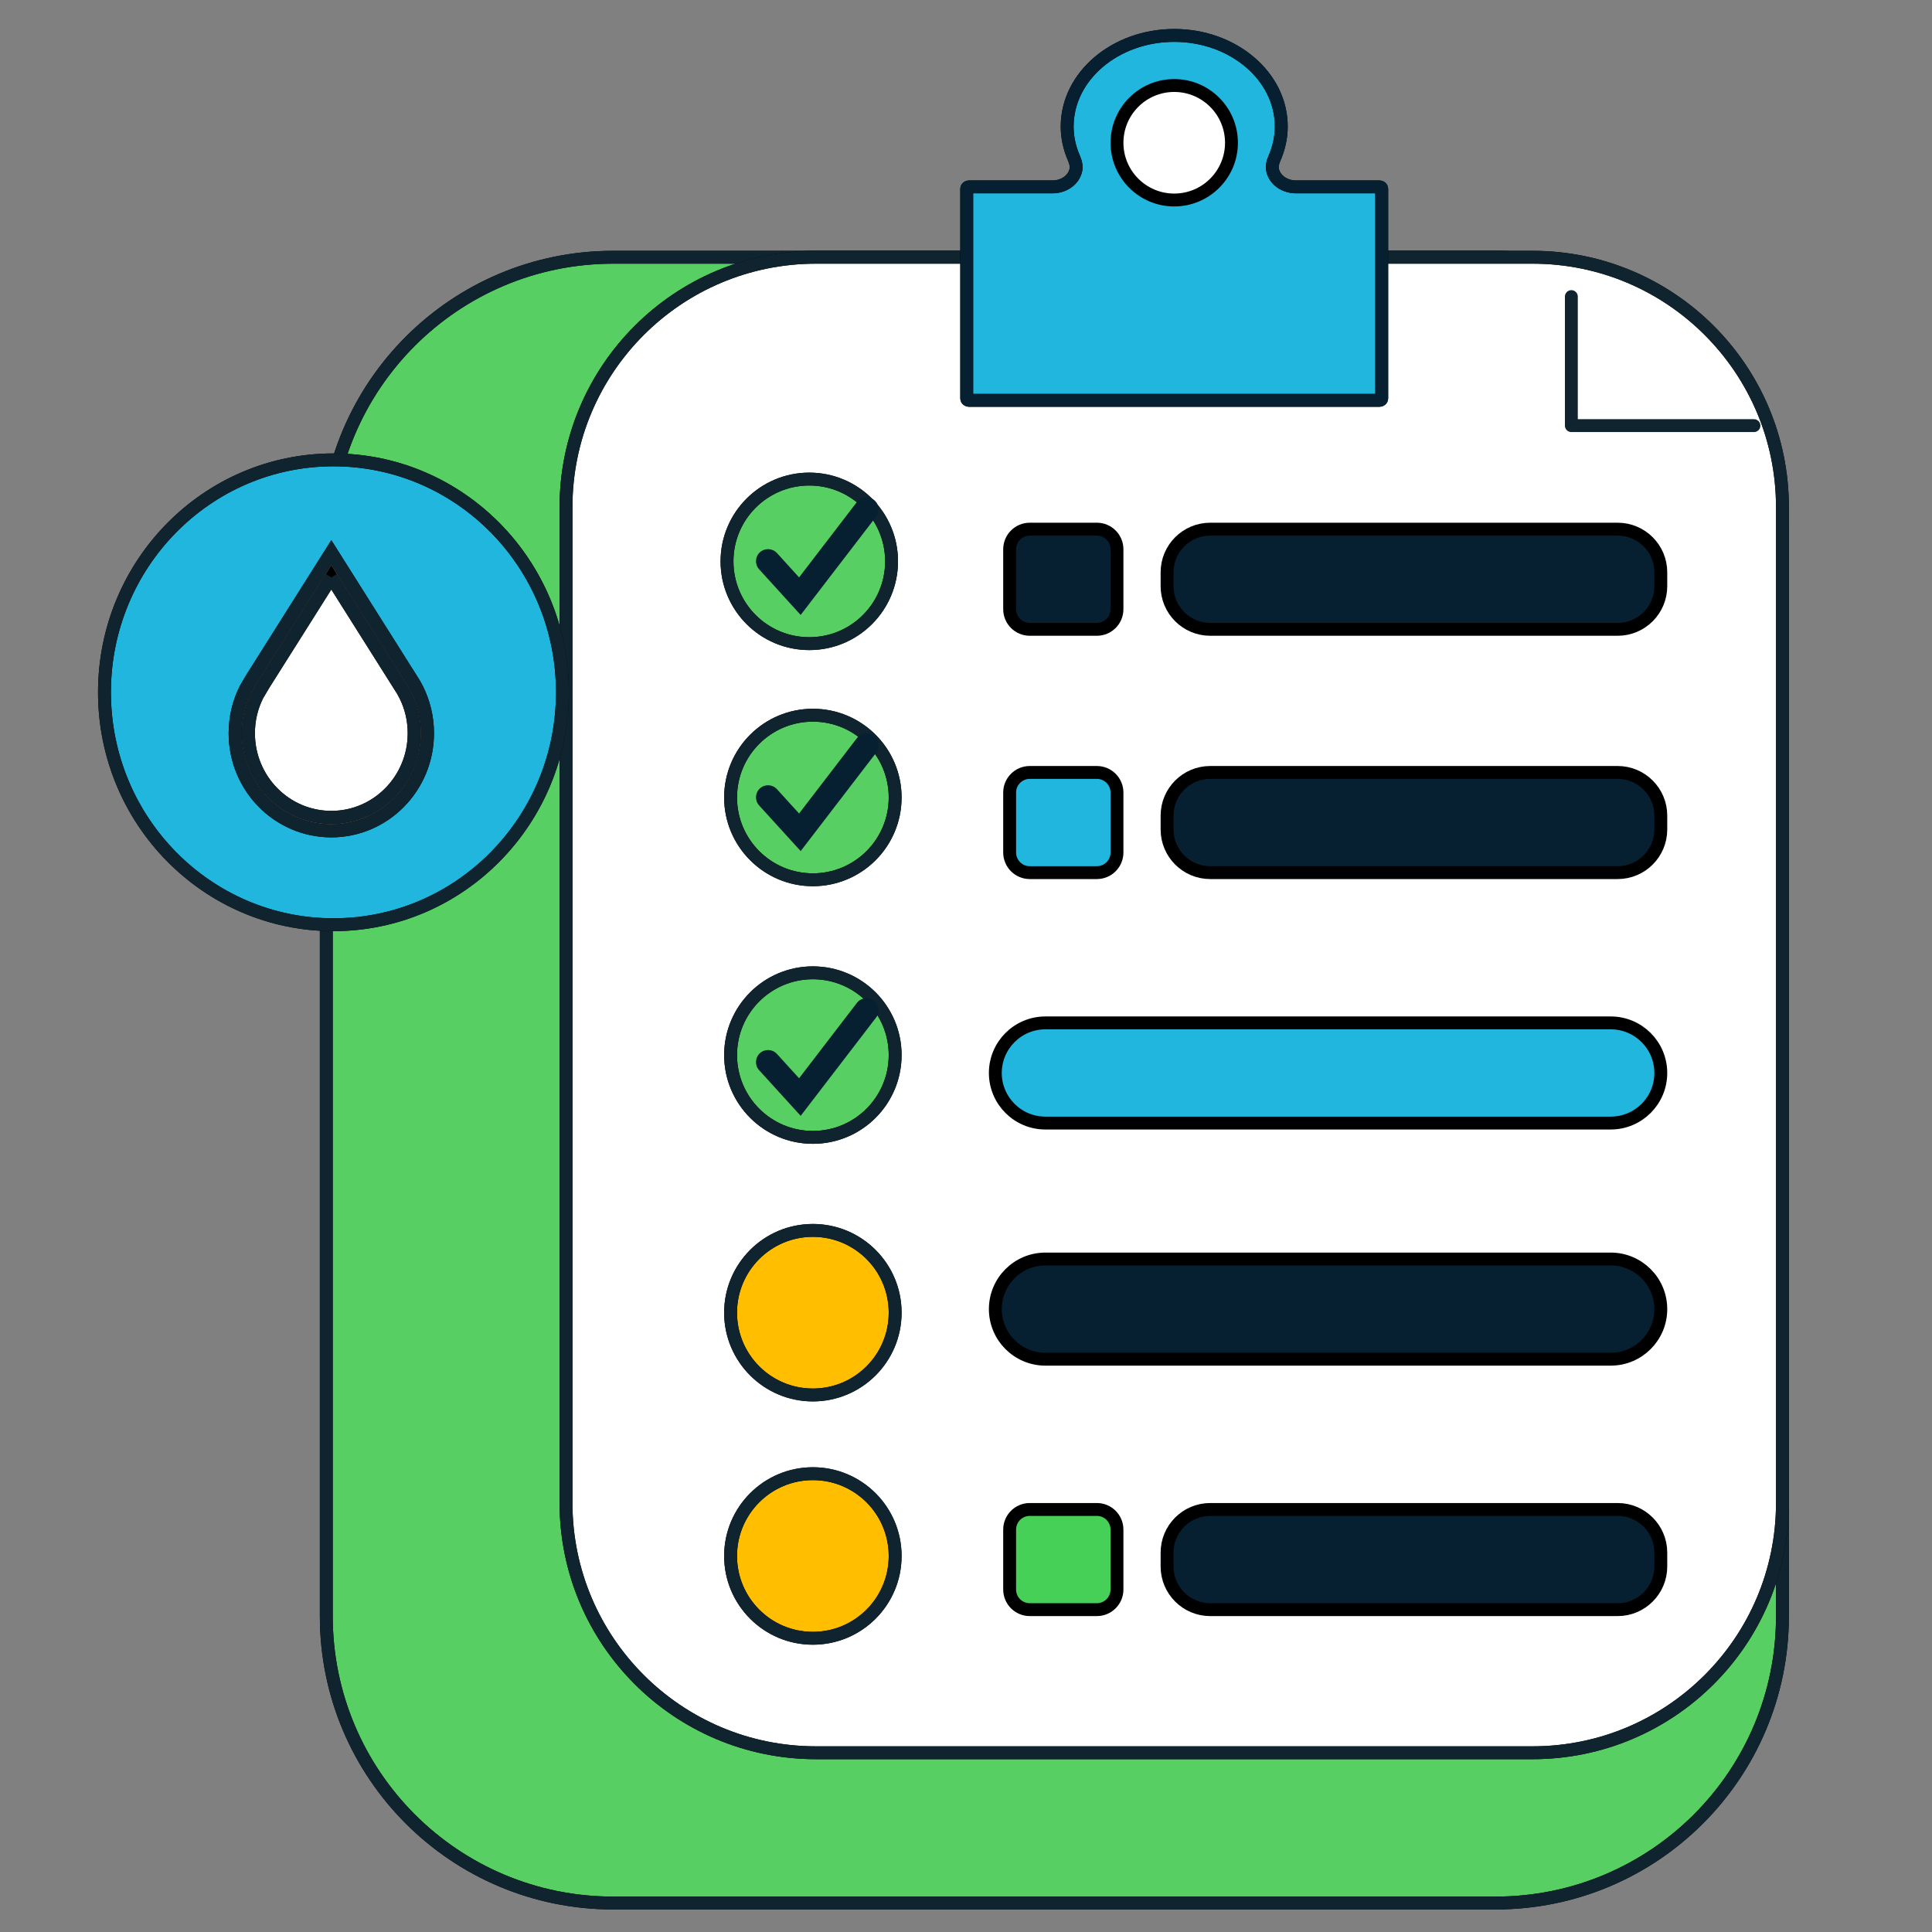 <?xml version="1.0" encoding="UTF-8"?>
<!DOCTYPE svg PUBLIC "-//W3C//DTD SVG 1.1//EN" "http://www.w3.org/Graphics/SVG/1.1/DTD/svg11.dtd">
<svg version="1.1" xmlns="http://www.w3.org/2000/svg" xmlns:xlink="http://www.w3.org/1999/xlink" x="0" y="0" width="300" height="300" viewBox="0, 0, 300, 300">
  <rect x="0" y="0" width="300" height="300" fill="#808080" stroke="none"/>
  <g id="Layer_1">
    <g>
      <g>
        <path d="M232.236,295.5 L95.208,295.5 C70.609,295.5 50.666,275.558 50.666,250.958 L50.666,84.486 C50.666,59.887 70.609,39.944 95.208,39.944 L232.236,39.944 C256.836,39.944 276.778,59.887 276.778,84.486 L276.778,250.958 C276.778,275.558 256.836,295.5 232.236,295.5" fill="#57CF62"/>
        <path d="M232.236,295.5 L95.208,295.5 C70.609,295.5 50.666,275.558 50.666,250.958 L50.666,84.486 C50.666,59.887 70.609,39.944 95.208,39.944 L232.236,39.944 C256.836,39.944 276.778,59.887 276.778,84.486 L276.778,250.958 C276.778,275.558 256.836,295.5 232.236,295.5" fill-opacity="0" stroke="#000000" stroke-width="2"/>
      </g>
      <path d="M232.236,295.5 L95.208,295.5 C70.609,295.5 50.666,275.558 50.666,250.958 L50.666,84.486 C50.666,59.887 70.609,39.944 95.208,39.944 L232.236,39.944 C256.836,39.944 276.778,59.887 276.778,84.486 L276.778,250.958 C276.778,275.558 256.836,295.5 232.236,295.5 z" fill-opacity="0" stroke="#0F242F" stroke-width="2"/>
    </g>
    <g>
      <g>
        <path d="M237.97,272.167 L126.697,272.167 C105.264,272.167 87.889,254.792 87.889,233.359 L87.889,78.752 C87.889,57.32 105.264,39.944 126.697,39.944 L237.97,39.944 C259.403,39.944 276.778,57.32 276.778,78.752 L276.778,233.359 C276.778,254.792 259.403,272.167 237.97,272.167" fill="#FFFFFF"/>
        <path d="M237.97,272.167 L126.697,272.167 C105.264,272.167 87.889,254.792 87.889,233.359 L87.889,78.752 C87.889,57.32 105.264,39.944 126.697,39.944 L237.97,39.944 C259.403,39.944 276.778,57.32 276.778,78.752 L276.778,233.359 C276.778,254.792 259.403,272.167 237.97,272.167" fill-opacity="0" stroke="#000000" stroke-width="2"/>
      </g>
      <path d="M237.97,272.167 L126.697,272.167 C105.264,272.167 87.889,254.792 87.889,233.359 L87.889,78.752 C87.889,57.32 105.264,39.944 126.697,39.944 L237.97,39.944 C259.403,39.944 276.778,57.32 276.778,78.752 L276.778,233.359 C276.778,254.792 259.403,272.167 237.97,272.167 z" fill-opacity="0" stroke="#0F242F" stroke-width="2"/>
      <path d="M244,46.056 L244,66.091 L272.354,66.091" fill-opacity="0" stroke="#0F242F" stroke-width="2" stroke-linecap="round" stroke-linejoin="round"/>
    </g>
    <g>
      <g>
        <path d="M138.444,87.167 C138.444,94.224 132.724,99.945 125.667,99.945 C118.61,99.945 112.889,94.224 112.889,87.167 C112.889,80.11 118.61,74.389 125.667,74.389 C132.724,74.389 138.444,80.11 138.444,87.167" fill="#57CF62"/>
        <path d="M138.444,87.167 C138.444,94.224 132.724,99.945 125.667,99.945 C118.61,99.945 112.889,94.224 112.889,87.167 C112.889,80.11 118.61,74.389 125.667,74.389 C132.724,74.389 138.444,80.11 138.444,87.167" fill-opacity="0" stroke="#000000" stroke-width="2"/>
      </g>
      <path d="M138.444,87.167 C138.444,94.224 132.724,99.945 125.667,99.945 C118.61,99.945 112.889,94.224 112.889,87.167 C112.889,80.11 118.61,74.389 125.667,74.389 C132.724,74.389 138.444,80.11 138.444,87.167 z" fill-opacity="0" stroke="#0F242F" stroke-width="2"/>
      <g>
        <path d="M139,123.833 C139,130.89 133.279,136.611 126.222,136.611 C119.165,136.611 113.444,130.89 113.444,123.833 C113.444,116.776 119.165,111.056 126.222,111.056 C133.279,111.056 139,116.776 139,123.833" fill="#57CF62"/>
        <path d="M139,123.833 C139,130.89 133.279,136.611 126.222,136.611 C119.165,136.611 113.444,130.89 113.444,123.833 C113.444,116.776 119.165,111.056 126.222,111.056 C133.279,111.056 139,116.776 139,123.833" fill-opacity="0" stroke="#000000" stroke-width="2"/>
      </g>
      <path d="M139,123.833 C139,130.89 133.279,136.611 126.222,136.611 C119.165,136.611 113.444,130.89 113.444,123.833 C113.444,116.776 119.165,111.056 126.222,111.056 C133.279,111.056 139,116.776 139,123.833 z" fill-opacity="0" stroke="#0F242F" stroke-width="2"/>
      <g>
        <path d="M139,163.833 C139,170.89 133.279,176.611 126.222,176.611 C119.165,176.611 113.444,170.89 113.444,163.833 C113.444,156.776 119.165,151.056 126.222,151.056 C133.279,151.056 139,156.776 139,163.833" fill="#57CF62"/>
        <path d="M139,163.833 C139,170.89 133.279,176.611 126.222,176.611 C119.165,176.611 113.444,170.89 113.444,163.833 C113.444,156.776 119.165,151.056 126.222,151.056 C133.279,151.056 139,156.776 139,163.833" fill-opacity="0" stroke="#000000" stroke-width="2"/>
      </g>
      <path d="M139,163.833 C139,170.89 133.279,176.611 126.222,176.611 C119.165,176.611 113.444,170.89 113.444,163.833 C113.444,156.776 119.165,151.056 126.222,151.056 C133.279,151.056 139,156.776 139,163.833 z" fill-opacity="0" stroke="#0F242F" stroke-width="2"/>
      <g>
        <path d="M139,203.833 C139,210.89 133.279,216.611 126.222,216.611 C119.165,216.611 113.444,210.89 113.444,203.833 C113.444,196.776 119.165,191.056 126.222,191.056 C133.279,191.056 139,196.776 139,203.833" fill="#FFBE00"/>
        <path d="M139,203.833 C139,210.89 133.279,216.611 126.222,216.611 C119.165,216.611 113.444,210.89 113.444,203.833 C113.444,196.776 119.165,191.056 126.222,191.056 C133.279,191.056 139,196.776 139,203.833" fill-opacity="0" stroke="#000000" stroke-width="2"/>
      </g>
      <path d="M139,203.833 C139,210.89 133.279,216.611 126.222,216.611 C119.165,216.611 113.444,210.89 113.444,203.833 C113.444,196.776 119.165,191.056 126.222,191.056 C133.279,191.056 139,196.776 139,203.833 z" fill-opacity="0" stroke="#0F242F" stroke-width="2"/>
      <g>
        <path d="M139,241.611 C139,248.668 133.279,254.389 126.222,254.389 C119.165,254.389 113.444,248.668 113.444,241.611 C113.444,234.554 119.165,228.833 126.222,228.833 C133.279,228.833 139,234.554 139,241.611" fill="#FFBE00"/>
        <path d="M139,241.611 C139,248.668 133.279,254.389 126.222,254.389 C119.165,254.389 113.444,248.668 113.444,241.611 C113.444,234.554 119.165,228.833 126.222,228.833 C133.279,228.833 139,234.554 139,241.611" fill-opacity="0" stroke="#000000" stroke-width="2"/>
      </g>
      <path d="M139,241.611 C139,248.668 133.279,254.389 126.222,254.389 C119.165,254.389 113.444,248.668 113.444,241.611 C113.444,234.554 119.165,228.833 126.222,228.833 C133.279,228.833 139,234.554 139,241.611 z" fill-opacity="0" stroke="#0F242F" stroke-width="2"/>
    </g>
    <g>
      <g>
        <path d="M250.111,211.056 L162.333,211.056 C158.037,211.056 154.555,207.573 154.555,203.278 C154.555,198.982 158.037,195.5 162.333,195.5 L250.111,195.5 C254.407,195.5 257.889,198.982 257.889,203.278 C257.889,207.573 254.407,211.056 250.111,211.056" fill="#061F31"/>
        <path d="M250.111,211.056 L162.333,211.056 C158.037,211.056 154.555,207.573 154.555,203.278 C154.555,198.982 158.037,195.5 162.333,195.5 L250.111,195.5 C254.407,195.5 257.889,198.982 257.889,203.278 C257.889,207.573 254.407,211.056 250.111,211.056" fill-opacity="0" stroke="#000000" stroke-width="2"/>
      </g>
      <g>
        <path d="M251.189,249.945 L187.921,249.945 C184.221,249.945 181.222,246.945 181.222,243.245 L181.222,241.089 C181.222,237.389 184.221,234.389 187.921,234.389 L251.189,234.389 C254.889,234.389 257.889,237.389 257.889,241.089 L257.889,243.245 C257.889,246.945 254.889,249.945 251.189,249.945" fill="#061F31"/>
        <path d="M251.189,249.945 L187.921,249.945 C184.221,249.945 181.222,246.945 181.222,243.245 L181.222,241.089 C181.222,237.389 184.221,234.389 187.921,234.389 L251.189,234.389 C254.889,234.389 257.889,237.389 257.889,241.089 L257.889,243.245 C257.889,246.945 254.889,249.945 251.189,249.945" fill-opacity="0" stroke="#000000" stroke-width="2"/>
      </g>
      <g>
        <path d="M170.321,249.945 L159.901,249.945 C158.176,249.945 156.777,248.546 156.777,246.821 L156.777,237.512 C156.777,235.787 158.176,234.389 159.901,234.389 L170.321,234.389 C172.046,234.389 173.444,235.787 173.444,237.512 L173.444,246.821 C173.444,248.546 172.046,249.945 170.321,249.945" fill="#46D057"/>
        <path d="M170.321,249.945 L159.901,249.945 C158.176,249.945 156.777,248.546 156.777,246.821 L156.777,237.512 C156.777,235.787 158.176,234.389 159.901,234.389 L170.321,234.389 C172.046,234.389 173.444,235.787 173.444,237.512 L173.444,246.821 C173.444,248.546 172.046,249.945 170.321,249.945" fill-opacity="0" stroke="#000000" stroke-width="2"/>
      </g>
      <g>
        <path d="M251.189,135.5 L187.921,135.5 C184.221,135.5 181.222,132.501 181.222,128.801 L181.222,126.644 C181.222,122.944 184.221,119.945 187.921,119.945 L251.189,119.945 C254.889,119.945 257.889,122.944 257.889,126.644 L257.889,128.801 C257.889,132.501 254.889,135.5 251.189,135.5" fill="#061F31"/>
        <path d="M251.189,135.5 L187.921,135.5 C184.221,135.5 181.222,132.501 181.222,128.801 L181.222,126.644 C181.222,122.944 184.221,119.945 187.921,119.945 L251.189,119.945 C254.889,119.945 257.889,122.944 257.889,126.644 L257.889,128.801 C257.889,132.501 254.889,135.5 251.189,135.5" fill-opacity="0" stroke="#000000" stroke-width="2"/>
      </g>
      <g>
        <path d="M170.321,135.5 L159.901,135.5 C158.176,135.5 156.777,134.102 156.777,132.376 L156.777,123.068 C156.777,121.343 158.176,119.945 159.901,119.945 L170.321,119.945 C172.046,119.945 173.444,121.343 173.444,123.068 L173.444,132.376 C173.444,134.102 172.046,135.5 170.321,135.5" fill="#21B6DD"/>
        <path d="M170.321,135.5 L159.901,135.5 C158.176,135.5 156.777,134.102 156.777,132.376 L156.777,123.068 C156.777,121.343 158.176,119.945 159.901,119.945 L170.321,119.945 C172.046,119.945 173.444,121.343 173.444,123.068 L173.444,132.376 C173.444,134.102 172.046,135.5 170.321,135.5" fill-opacity="0" stroke="#000000" stroke-width="2"/>
      </g>
      <g>
        <path d="M251.189,97.722 L187.921,97.722 C184.221,97.722 181.222,94.723 181.222,91.023 L181.222,88.866 C181.222,85.166 184.221,82.167 187.921,82.167 L251.189,82.167 C254.889,82.167 257.889,85.166 257.889,88.866 L257.889,91.023 C257.889,94.723 254.889,97.722 251.189,97.722" fill="#061F31"/>
        <path d="M251.189,97.722 L187.921,97.722 C184.221,97.722 181.222,94.723 181.222,91.023 L181.222,88.866 C181.222,85.166 184.221,82.167 187.921,82.167 L251.189,82.167 C254.889,82.167 257.889,85.166 257.889,88.866 L257.889,91.023 C257.889,94.723 254.889,97.722 251.189,97.722" fill-opacity="0" stroke="#000000" stroke-width="2"/>
      </g>
      <g>
        <path d="M170.321,97.722 L159.901,97.722 C158.176,97.722 156.777,96.324 156.777,94.599 L156.777,85.29 C156.777,83.565 158.176,82.167 159.901,82.167 L170.321,82.167 C172.046,82.167 173.444,83.565 173.444,85.29 L173.444,94.599 C173.444,96.324 172.046,97.722 170.321,97.722" fill="#061F31"/>
        <path d="M170.321,97.722 L159.901,97.722 C158.176,97.722 156.777,96.324 156.777,94.599 L156.777,85.29 C156.777,83.565 158.176,82.167 159.901,82.167 L170.321,82.167 C172.046,82.167 173.444,83.565 173.444,85.29 L173.444,94.599 C173.444,96.324 172.046,97.722 170.321,97.722" fill-opacity="0" stroke="#000000" stroke-width="2"/>
      </g>
      <g>
        <path d="M250.111,174.389 L162.333,174.389 C158.037,174.389 154.555,170.907 154.555,166.611 C154.555,162.316 158.037,158.834 162.333,158.834 L250.111,158.834 C254.407,158.834 257.889,162.316 257.889,166.611 C257.889,170.907 254.407,174.389 250.111,174.389" fill="#21B6DD"/>
        <path d="M250.111,174.389 L162.333,174.389 C158.037,174.389 154.555,170.907 154.555,166.611 C154.555,162.316 158.037,158.834 162.333,158.834 L250.111,158.834 C254.407,158.834 257.889,162.316 257.889,166.611 C257.889,170.907 254.407,174.389 250.111,174.389" fill-opacity="0" stroke="#000000" stroke-width="2"/>
      </g>
    </g>
    <g>
      <g>
        <path d="M87.333,107.499 C87.333,127.431 71.415,143.589 51.778,143.589 C32.141,143.589 16.222,127.431 16.222,107.499 C16.222,87.567 32.141,71.409 51.778,71.409 C71.415,71.409 87.333,87.567 87.333,107.499" fill="#21B6DD"/>
        <path d="M87.333,107.499 C87.333,127.431 71.415,143.589 51.778,143.589 C32.141,143.589 16.222,127.431 16.222,107.499 C16.222,87.567 32.141,71.409 51.778,71.409 C71.415,71.409 87.333,87.567 87.333,107.499" fill-opacity="0" stroke="#000000" stroke-width="2"/>
      </g>
      <path d="M87.333,107.499 C87.333,127.431 71.415,143.589 51.778,143.589 C32.141,143.589 16.222,127.431 16.222,107.499 C16.222,87.567 32.141,71.409 51.778,71.409 C71.415,71.409 87.333,87.567 87.333,107.499 z" fill-opacity="0" stroke="#0F242F" stroke-width="2"/>
      <g>
        <path d="M51.446,127.968 C47.732,127.968 44.242,126.5 41.615,123.835 C38.99,121.17 37.544,117.626 37.544,113.857 C37.544,111.608 38.049,109.46 39.045,107.471 L40.019,105.816 L51.446,87.706 L62.891,105.845 L62.901,105.86 C63.078,106.121 63.249,106.391 63.408,106.664 C63.561,106.926 63.704,107.187 63.831,107.44 C64.838,109.438 65.348,111.597 65.348,113.857 C65.348,117.626 63.902,121.17 61.276,123.835 C58.65,126.5 55.16,127.968 51.446,127.968" fill="#FFFFFF"/>
        <path d="M51.446,127.968 C47.732,127.968 44.242,126.5 41.615,123.835 C38.99,121.17 37.544,117.626 37.544,113.857 C37.544,111.608 38.049,109.46 39.045,107.471 L40.019,105.816 L51.446,87.706 L62.891,105.845 L62.901,105.86 C63.078,106.121 63.249,106.391 63.408,106.664 C63.561,106.926 63.704,107.187 63.831,107.44 C64.838,109.438 65.348,111.597 65.348,113.857 C65.348,117.626 63.902,121.17 61.276,123.835 C58.65,126.5 55.16,127.968 51.446,127.968" fill-opacity="0" stroke="#000000" stroke-width="2"/>
      </g>
      <path d="M51.446,127.968 C47.732,127.968 44.242,126.5 41.615,123.835 C38.99,121.17 37.544,117.626 37.544,113.857 C37.544,111.608 38.049,109.46 39.045,107.471 L40.019,105.816 L51.446,87.706 L62.891,105.845 L62.901,105.86 C63.078,106.121 63.249,106.391 63.408,106.664 C63.561,106.926 63.704,107.187 63.831,107.44 C64.838,109.438 65.348,111.597 65.348,113.857 C65.348,117.626 63.902,121.17 61.276,123.835 C58.65,126.5 55.16,127.968 51.446,127.968 z" fill-opacity="0" stroke="#0F242F" stroke-width="2"/>
      <g>
        <path d="M51.446,85.746 L49.308,89.135 L44.754,96.353 L39.134,105.26 L38.133,106.959 C37.091,109.028 36.502,111.373 36.502,113.857 C36.502,122.234 43.193,129.025 51.446,129.025 C59.699,129.025 66.39,122.234 66.39,113.857 C66.39,111.373 65.801,109.028 64.759,106.959 C64.615,106.675 64.463,106.397 64.304,106.124 C64.131,105.83 63.949,105.541 63.758,105.26 L58.138,96.353 L53.589,89.143 z M51.446,89.666 L51.835,90.283 L56.384,97.493 L62.004,106.4 L62.023,106.43 L62.043,106.459 C62.207,106.701 62.365,106.951 62.513,107.203 C62.655,107.447 62.786,107.688 62.904,107.922 C63.835,109.769 64.307,111.765 64.307,113.857 C64.307,115.62 63.967,117.329 63.297,118.938 C62.649,120.492 61.722,121.888 60.54,123.088 C59.358,124.287 57.983,125.229 56.451,125.886 C54.867,126.566 53.183,126.911 51.446,126.911 C49.709,126.911 48.025,126.566 46.441,125.886 C44.909,125.229 43.534,124.287 42.352,123.088 C41.17,121.888 40.243,120.492 39.595,118.938 C38.925,117.329 38.585,115.62 38.585,113.857 C38.585,111.788 39.047,109.812 39.958,107.982 L40.905,106.372 L46.508,97.493 L51.062,90.275 z" fill="#424242"/>
        <path d="M51.446,85.746 L49.308,89.135 L44.754,96.353 L39.134,105.26 L38.133,106.959 C37.091,109.028 36.502,111.373 36.502,113.857 C36.502,122.234 43.193,129.025 51.446,129.025 C59.699,129.025 66.39,122.234 66.39,113.857 C66.39,111.373 65.801,109.028 64.759,106.959 C64.615,106.675 64.463,106.397 64.304,106.124 C64.131,105.83 63.949,105.541 63.758,105.26 L58.138,96.353 L53.589,89.143 z M51.446,89.666 L51.835,90.283 L56.384,97.493 L62.004,106.4 L62.023,106.43 L62.043,106.459 C62.207,106.701 62.365,106.951 62.513,107.203 C62.655,107.447 62.786,107.688 62.904,107.922 C63.835,109.769 64.307,111.765 64.307,113.857 C64.307,115.62 63.967,117.329 63.297,118.938 C62.649,120.492 61.722,121.888 60.54,123.088 C59.358,124.287 57.983,125.229 56.451,125.886 C54.867,126.566 53.183,126.911 51.446,126.911 C49.709,126.911 48.025,126.566 46.441,125.886 C44.909,125.229 43.534,124.287 42.352,123.088 C41.17,121.888 40.243,120.492 39.595,118.938 C38.925,117.329 38.585,115.62 38.585,113.857 C38.585,111.788 39.047,109.812 39.958,107.982 L40.905,106.372 L46.508,97.493 L51.062,90.275 z" fill-opacity="0" stroke="#000000" stroke-width="2"/>
      </g>
      <path d="M51.446,85.746 L49.308,89.135 L44.754,96.353 L39.134,105.26 L38.133,106.959 C37.091,109.028 36.502,111.373 36.502,113.857 C36.502,122.234 43.193,129.025 51.446,129.025 C59.699,129.025 66.39,122.234 66.39,113.857 C66.39,111.373 65.801,109.028 64.759,106.959 C64.615,106.675 64.463,106.397 64.304,106.124 C64.131,105.83 63.949,105.541 63.758,105.26 L58.138,96.353 L53.589,89.143 L51.446,85.746 z M51.446,89.666 L51.835,90.283 L56.384,97.493 L62.004,106.4 L62.023,106.43 L62.043,106.459 C62.207,106.701 62.365,106.951 62.513,107.203 C62.655,107.447 62.786,107.688 62.904,107.922 C63.835,109.769 64.307,111.765 64.307,113.857 C64.307,115.62 63.967,117.329 63.297,118.938 C62.649,120.492 61.722,121.888 60.54,123.088 C59.358,124.287 57.983,125.229 56.451,125.886 C54.867,126.566 53.183,126.911 51.446,126.911 C49.709,126.911 48.025,126.566 46.441,125.886 C44.909,125.229 43.534,124.287 42.352,123.088 C41.17,121.888 40.243,120.492 39.595,118.938 C38.925,117.329 38.585,115.62 38.585,113.857 C38.585,111.788 39.047,109.812 39.958,107.982 L40.905,106.372 L46.508,97.493 L51.062,90.275 L51.446,89.666" fill-opacity="0" stroke="#0F242F" stroke-width="2"/>
    </g>
    <g>
      <path d="M135.685,77.61 L135.685,77.61 C134.864,76.98 133.688,77.135 133.058,77.955 L124.082,89.655 L120.648,85.881 C119.952,85.116 118.767,85.06 118.001,85.756 C117.236,86.453 117.18,87.638 117.877,88.403 L121.764,92.675 L124.327,95.491 L126.644,92.47 L136.031,80.237 C136.661,79.415 136.506,78.239 135.685,77.61" fill="#061F31"/>
      <path d="M135.685,114.276 L135.685,114.276 C134.864,113.646 133.688,113.801 133.058,114.622 L124.082,126.321 L120.648,122.548 C119.952,121.782 118.767,121.727 118.001,122.423 C117.236,123.119 117.18,124.305 117.877,125.07 L121.764,129.342 L124.327,132.157 L126.644,129.137 L136.031,116.903 C136.661,116.082 136.506,114.906 135.685,114.276" fill="#061F31"/>
      <path d="M135.685,155.387 L135.685,155.387 C134.864,154.758 133.688,154.912 133.058,155.733 L124.082,167.432 L120.648,163.659 C119.952,162.893 118.767,162.838 118.001,163.534 C117.236,164.231 117.18,165.416 117.877,166.181 L121.764,170.453 L124.327,173.268 L126.644,170.248 L136.031,158.014 C136.661,157.193 136.506,156.017 135.685,155.387" fill="#061F31"/>
    </g>
    <g>
      <g>
        <path d="M150.111,59.056 C150.111,59.05 150.115,59.046 150.115,59.04 C150.115,59.035 150.111,59.031 150.111,59.025 L150.111,29.314 C150.111,29.151 150.27,29.019 150.467,29.019 L163.427,29.019 C165.086,29.019 166.599,28.064 167.016,26.585 C167.204,25.92 167.054,25.226 166.772,24.585 C166.067,22.98 165.709,21.316 165.709,19.64 C165.709,11.843 173.167,5.5 182.334,5.5 C191.499,5.5 198.957,11.843 198.957,19.64 C198.957,21.317 198.599,22.981 197.893,24.587 C197.612,25.228 197.463,25.922 197.651,26.586 C198.069,28.064 199.58,29.019 201.24,29.019 L214.2,29.019 C214.396,29.019 214.555,29.151 214.555,29.314 L214.555,61.871 C214.555,62.034 214.396,62.167 214.2,62.167 L150.467,62.167 C150.27,62.167 150.111,62.034 150.111,61.871 z" fill="#21B6DD"/>
        <path d="M150.111,59.056 C150.111,59.05 150.115,59.046 150.115,59.04 C150.115,59.035 150.111,59.031 150.111,59.025 L150.111,29.314 C150.111,29.151 150.27,29.019 150.467,29.019 L163.427,29.019 C165.086,29.019 166.599,28.064 167.016,26.585 C167.204,25.92 167.054,25.226 166.772,24.585 C166.067,22.98 165.709,21.316 165.709,19.64 C165.709,11.843 173.167,5.5 182.334,5.5 C191.499,5.5 198.957,11.843 198.957,19.64 C198.957,21.317 198.599,22.981 197.893,24.587 C197.612,25.228 197.463,25.922 197.651,26.586 C198.069,28.064 199.58,29.019 201.24,29.019 L214.2,29.019 C214.396,29.019 214.555,29.151 214.555,29.314 L214.555,61.871 C214.555,62.034 214.396,62.167 214.2,62.167 L150.467,62.167 C150.27,62.167 150.111,62.034 150.111,61.871 z" fill-opacity="0" stroke="#000000" stroke-width="2"/>
      </g>
      <path d="M150.111,59.056 C150.111,59.05 150.115,59.046 150.115,59.04 C150.115,59.035 150.111,59.031 150.111,59.025 L150.111,29.314 C150.111,29.151 150.27,29.019 150.467,29.019 L163.427,29.019 C165.086,29.019 166.599,28.064 167.016,26.585 C167.204,25.92 167.054,25.226 166.772,24.585 C166.067,22.98 165.709,21.316 165.709,19.64 C165.709,11.843 173.167,5.5 182.334,5.5 C191.499,5.5 198.957,11.843 198.957,19.64 C198.957,21.317 198.599,22.981 197.893,24.587 C197.612,25.228 197.463,25.922 197.651,26.586 C198.069,28.064 199.58,29.019 201.24,29.019 L214.2,29.019 C214.396,29.019 214.555,29.151 214.555,29.314 L214.555,61.871 C214.555,62.034 214.396,62.167 214.2,62.167 L150.467,62.167 C150.27,62.167 150.111,62.034 150.111,61.871 L150.111,59.056 z" fill-opacity="0" stroke="#061F31" stroke-width="2" stroke-linecap="round" stroke-linejoin="round"/>
      <g>
        <path d="M191.222,22.167 C191.222,27.076 187.243,31.056 182.333,31.056 C177.424,31.056 173.445,27.076 173.445,22.167 C173.445,17.258 177.424,13.278 182.333,13.278 C187.243,13.278 191.222,17.258 191.222,22.167" fill="#FFFFFF"/>
        <path d="M191.222,22.167 C191.222,27.076 187.243,31.056 182.333,31.056 C177.424,31.056 173.445,27.076 173.445,22.167 C173.445,17.258 177.424,13.278 182.333,13.278 C187.243,13.278 191.222,17.258 191.222,22.167" fill-opacity="0" stroke="#000000" stroke-width="2"/>
      </g>
    </g>
  </g>
</svg>
